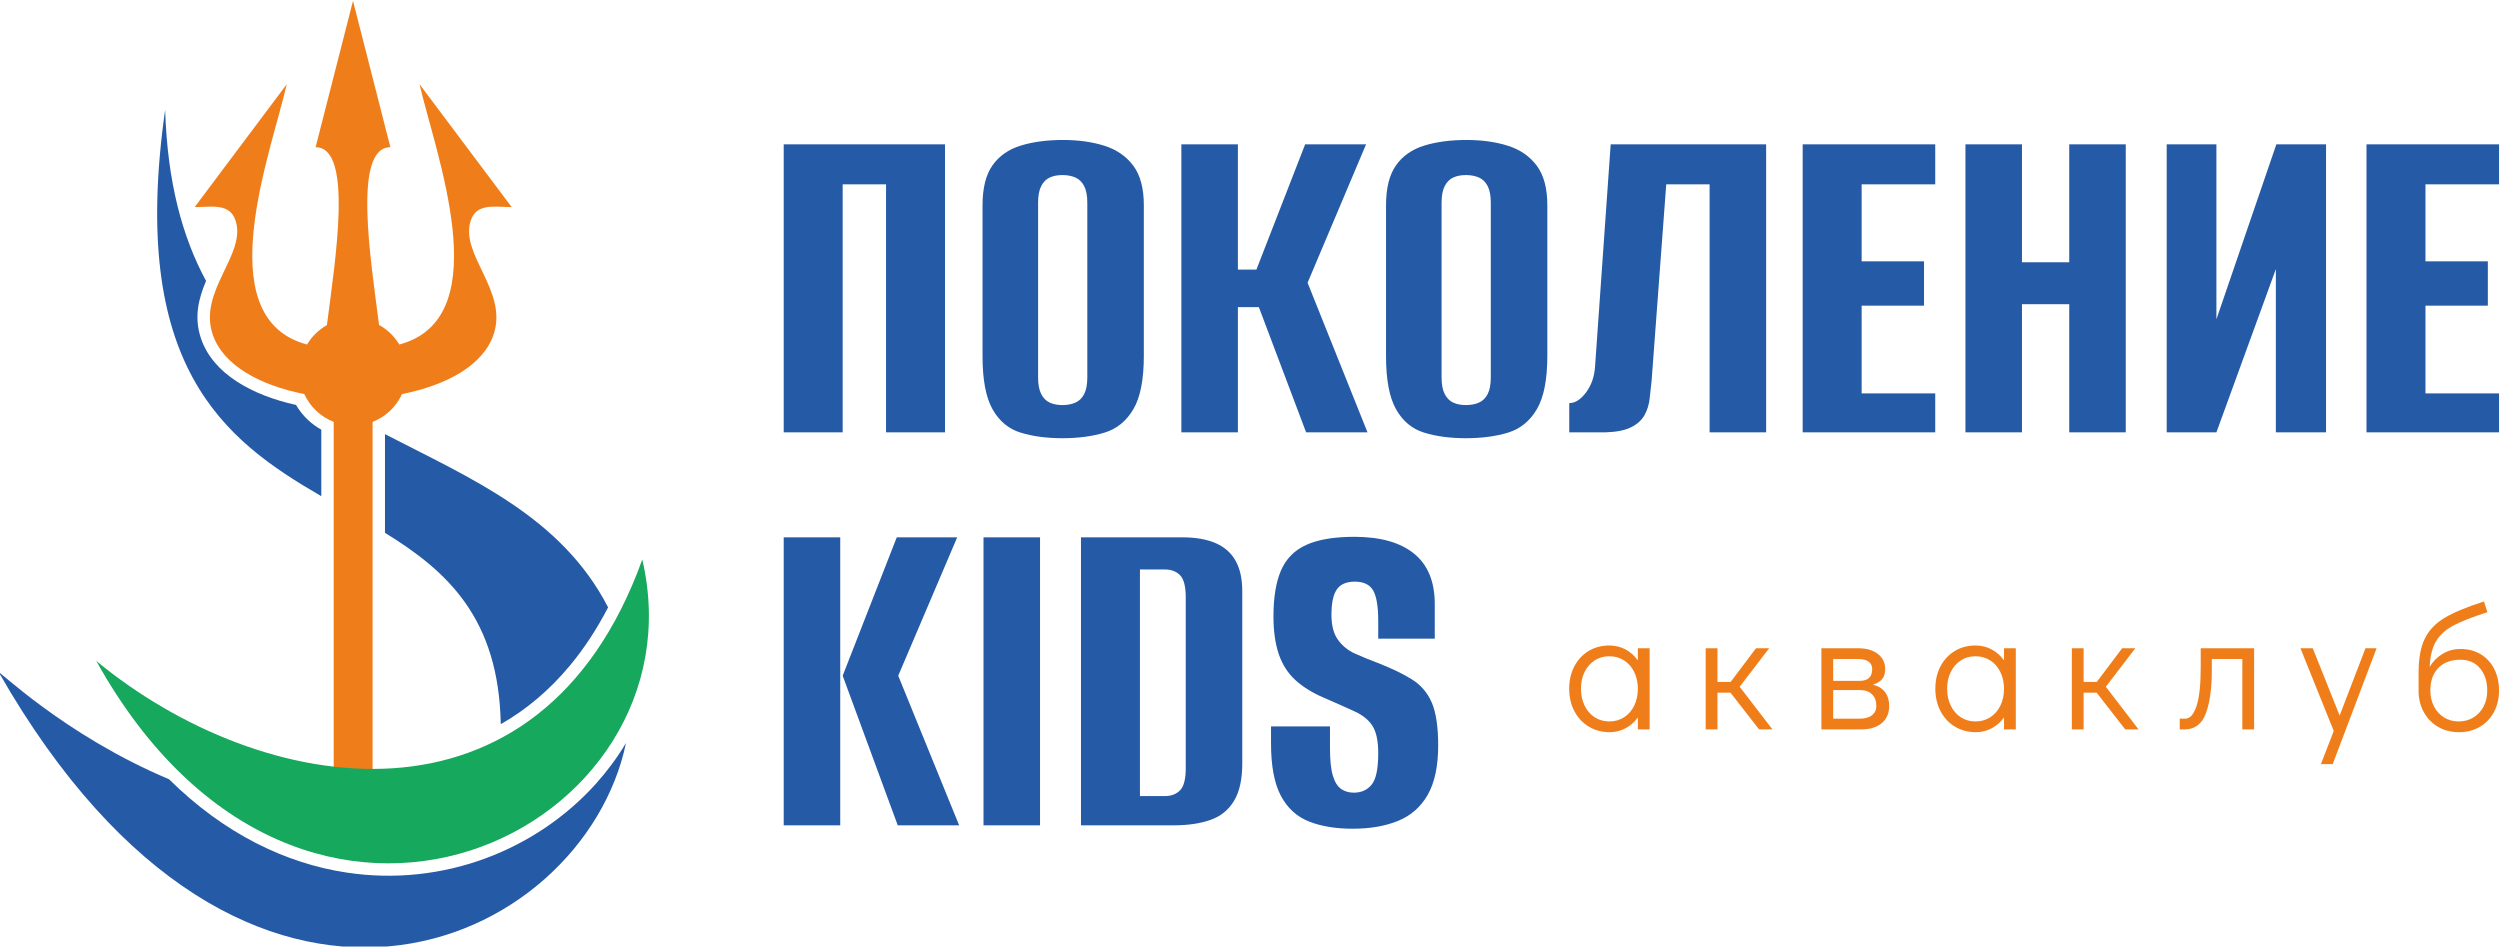 <?xml version="1.0" encoding="UTF-8"?> <svg xmlns="http://www.w3.org/2000/svg" xmlns:xlink="http://www.w3.org/1999/xlink" xmlns:xodm="http://www.corel.com/coreldraw/odm/2003" xml:space="preserve" width="100mm" height="37.862mm" version="1.1" style="shape-rendering:geometricPrecision; text-rendering:geometricPrecision; image-rendering:optimizeQuality; fill-rule:evenodd; clip-rule:evenodd" viewBox="0 0 10000 3786.2"> <defs> <style type="text/css"> .fil4 {fill:#16A85C} .fil2 {fill:#255BA6} .fil3 {fill:#EF7E1A} .fil1 {fill:#255BA6;fill-rule:nonzero} .fil0 {fill:#EF7E1A;fill-rule:nonzero} </style> </defs> <g id="Слой_x0020_1">  <g id="_2076800253888"> <path class="fil0" d="M6598.58 2593.1l0 324.57 -47.17 0 0 -47.86c-13.4,18.49 -29.82,32.94 -49.23,43.35 -19.43,10.4 -40.7,15.61 -63.81,15.61 -30.98,0 -58.72,-7.41 -83.22,-22.2 -24.51,-14.8 -43.69,-35.37 -57.57,-61.72 -13.87,-26.35 -20.8,-56.41 -20.8,-90.16 0,-33.29 6.81,-63 20.46,-89.12 13.63,-26.13 32.59,-46.59 56.87,-61.37 24.27,-14.8 51.9,-22.2 82.87,-22.2 23.58,0 45.19,5.2 64.85,15.61 19.64,10.39 36.18,25.08 49.58,44.03l0 -48.54 47.17 0zm-161.6 292.67c22.2,0 41.96,-5.55 59.29,-16.65 17.34,-11.09 30.87,-26.59 40.58,-46.47 9.7,-19.87 14.56,-42.3 14.56,-67.27 0,-24.96 -4.86,-47.39 -14.56,-67.26 -9.71,-19.89 -23.24,-35.38 -40.58,-46.48 -17.33,-11.09 -37.09,-16.65 -59.29,-16.65 -21.73,0 -41.15,5.56 -58.25,16.65 -17.11,11.1 -30.52,26.47 -40.23,46.13 -9.72,19.64 -14.56,41.95 -14.56,66.92 0,25.43 4.84,48.09 14.56,67.96 9.71,19.88 23.12,35.38 40.23,46.47 17.1,11.1 36.52,16.65 58.25,16.65zm652.8 31.9l-53.4 0 -114.43 -147.03 -52.01 0 0 147.03 -47.16 0 0 -324.57 47.16 0 0 134.54 52.7 0 101.26 -134.54 52.71 0 -117.91 153.96 131.08 170.61zm401.75 -178.94c21.26,5.09 37.45,14.92 48.55,29.49 11.09,14.55 16.65,33.17 16.65,55.82 0,29.13 -9.95,52.01 -29.84,68.66 -19.87,16.64 -47.39,24.97 -82.52,24.97l-158.81 0 0 -324.57 147.71 0c32.83,0 58.95,7.63 78.37,22.88 19.42,15.25 29.13,35.37 29.13,60.34 0,16.64 -4.05,29.94 -12.14,39.88 -8.08,9.94 -20.46,17.46 -37.1,22.53zm-158.83 -15.25l105.43 0c33.75,0 50.63,-15.72 50.63,-47.16 0,-12.95 -4.86,-22.89 -14.57,-29.82 -9.71,-6.94 -23.34,-10.41 -40.92,-10.41l-100.57 0 0 87.39zm106.82 151.19c20.8,0 36.98,-4.62 48.54,-13.87 11.56,-9.25 17.34,-21.51 17.34,-36.76 0,-19.88 -5.78,-35.48 -17.34,-46.81 -11.56,-11.33 -27.74,-16.99 -48.54,-16.99l-106.82 0 0 114.43 106.82 0zm623.67 -281.57l0 324.57 -47.16 0 0 -47.86c-13.41,18.49 -29.83,32.94 -49.24,43.35 -19.43,10.4 -40.69,15.61 -63.81,15.61 -30.98,0 -58.71,-7.41 -83.22,-22.2 -24.5,-14.8 -43.69,-35.37 -57.56,-61.72 -13.88,-26.35 -20.81,-56.41 -20.81,-90.16 0,-33.29 6.81,-63 20.46,-89.12 13.63,-26.13 32.59,-46.59 56.87,-61.37 24.27,-14.8 51.9,-22.2 82.87,-22.2 23.58,0 45.19,5.2 64.85,15.61 19.64,10.39 36.18,25.08 49.59,44.03l0 -48.54 47.16 0zm-161.6 292.67c22.2,0 41.97,-5.55 59.29,-16.65 17.34,-11.09 30.87,-26.59 40.58,-46.47 9.71,-19.87 14.57,-42.3 14.57,-67.27 0,-24.96 -4.86,-47.39 -14.57,-67.26 -9.71,-19.89 -23.24,-35.38 -40.58,-46.48 -17.32,-11.09 -37.09,-16.65 -59.29,-16.65 -21.73,0 -41.15,5.56 -58.25,16.65 -17.11,11.1 -30.52,26.47 -40.22,46.13 -9.72,19.64 -14.57,41.95 -14.57,66.92 0,25.43 4.85,48.09 14.57,67.96 9.7,19.88 23.11,35.38 40.22,46.47 17.1,11.1 36.52,16.65 58.25,16.65zm652.8 31.9l-53.4 0 -114.43 -147.03 -52.01 0 0 147.03 -47.16 0 0 -324.57 47.16 0 0 134.54 52.7 0 101.26 -134.54 52.71 0 -117.9 153.96 131.07 170.61zm164.56 -43l21.5 0c19.43,0 34.68,-16.99 45.78,-50.98 11.09,-33.98 16.64,-85.64 16.64,-155l0 -75.59 213.61 0 0 324.57 -47.16 0 0 -281.58 -122.06 0 0 45.77c0,72.14 -7.98,129.46 -23.93,172 -15.96,42.54 -44.27,63.81 -84.96,63.81l-19.42 0 0 -43zm742.97 -281.57l44.39 0 -175.47 463.28 -47.15 0 51.31 -132.47 -133.15 -330.81 49.23 0 107.5 269.09 103.34 -269.09zm379.55 2.77c30.98,0 58.15,7.06 81.49,21.16 23.35,14.1 41.39,33.74 54.09,58.94 12.72,25.2 19.08,53.98 19.08,86.34 0,31.91 -6.82,60.58 -20.46,86.01 -13.64,25.43 -32.6,45.19 -56.87,59.29 -24.27,14.1 -51.9,21.16 -82.88,21.16 -30.51,0 -57.8,-6.83 -81.83,-20.46 -24.05,-13.65 -43.12,-32.59 -57.22,-56.87 -14.1,-24.28 -21.61,-51.9 -22.54,-82.87l0 -77.68c0,-57.34 8.32,-102.88 24.96,-136.64 16.65,-33.74 43,-61.37 79.07,-82.87 36.07,-21.49 88.54,-43.35 157.44,-65.54l13.87 43c-59.65,18.96 -105.08,36.76 -136.29,53.4 -31.21,16.65 -54.32,37.68 -69.35,63.11 -15.02,25.43 -23.46,59.42 -25.32,101.96 13.42,-22.2 30.87,-39.65 52.37,-52.37 21.49,-12.71 44.97,-19.07 70.39,-19.07zm-6.93 289.9c22.19,0 41.95,-5.33 59.29,-15.96 17.34,-10.63 30.87,-25.31 40.57,-44.04 9.71,-18.72 14.57,-39.88 14.57,-63.46 0,-36.51 -9.6,-66.23 -28.79,-89.11 -19.18,-22.89 -45.42,-34.33 -78.71,-34.33 -36.98,0 -66.23,10.87 -87.73,32.59 -21.5,21.73 -32.24,51.79 -32.24,90.17 0,24.04 4.84,45.42 14.55,64.14 9.71,18.73 23.13,33.41 40.23,44.04 17.11,10.63 36.53,15.96 58.26,15.96z"></path> <path class="fil1" d="M3590.97 3301.26l-220.27 -598.42 216.37 -553.59 241.71 0 -235.87 553.59 243.65 598.42 -245.59 0zm-456.14 0l0 -1152.01 226.13 0 0 1152.01 -226.13 0zm799.2 0l0 -1152.01 226.12 0 0 1152.01 -226.12 0zm389.85 0l0 -1152.01 403.5 0c54.58,0 99.74,7.79 135.47,23.39 35.74,15.59 62.38,39.3 79.92,71.15 17.55,31.84 26.32,71.8 26.32,119.87l0 690.04c0,63.68 -11.05,113.71 -33.13,150.09 -22.09,36.39 -53.61,61.73 -94.55,76.02 -40.93,14.3 -89.33,21.45 -145.22,21.45l-372.31 0zm235.87 -116.96l99.41 0c25.99,0 46.45,-7.8 61.41,-23.39 14.94,-15.6 22.41,-44.83 22.41,-87.72l0 -684.18c0,-42.89 -7.47,-72.12 -22.41,-87.72 -14.96,-15.59 -35.42,-23.39 -61.41,-23.39l-99.41 0 0 906.4zm851.82 130.6c-68.87,0 -127.67,-9.74 -176.41,-29.23 -48.73,-19.5 -86.09,-53.93 -112.08,-103.31 -25.99,-49.38 -38.99,-118.91 -38.99,-208.58l0 -68.22c40.29,0 79.92,0 118.91,0 38.99,0 77.97,0 116.96,0l0 87.71c0,48.09 3.9,84.79 11.7,110.14 7.78,25.34 18.84,42.88 33.13,52.63 14.29,9.75 31.19,14.62 50.68,14.62 29.89,0 53.6,-10.72 71.15,-32.16 17.54,-21.45 26.31,-63.35 26.31,-125.73 0,-48.08 -7.47,-84.14 -22.41,-108.18 -14.94,-24.05 -38.67,-43.54 -71.15,-58.48 -32.49,-14.95 -74.07,-33.47 -124.76,-55.56 -45.48,-19.49 -83.16,-42.88 -113.05,-70.17 -29.9,-27.28 -51.98,-61.73 -66.28,-103.31 -14.29,-41.59 -21.43,-92.27 -21.43,-152.04 0,-75.37 10.06,-136.46 30.2,-183.23 20.15,-46.78 53.93,-80.9 101.37,-102.34 47.42,-21.45 111.43,-32.16 192,-32.16 103.96,0 183.55,22.41 238.78,67.25 55.23,44.83 82.84,112.08 82.84,201.75l0 138.4c-37.68,0 -75.04,0 -112.08,0 -37.03,0 -75.04,0 -114.03,0l0 -70.18c0,-58.48 -6.83,-99.41 -20.47,-122.8 -13.64,-23.39 -38,-35.09 -73.09,-35.09 -33.78,0 -57.83,10.39 -72.13,31.19 -14.29,20.8 -21.44,54.58 -21.44,101.37 0,42.87 8.77,76.34 26.32,100.38 17.54,24.03 39.96,42.23 67.25,54.58 27.28,12.34 56.53,24.36 87.72,36.06 57.17,22.09 103.96,44.51 140.34,67.25 36.39,22.74 63.03,53.93 79.92,93.56 16.89,39.64 25.34,96.48 25.34,170.56 0,83.16 -13.97,149.12 -41.91,197.85 -27.94,48.73 -67.57,83.49 -118.91,104.28 -51.32,20.8 -111.42,31.19 -180.3,31.19z"></path> <path class="fil1" d="M3134.83 1729.46l0 -1152 645.21 0 0 1152 -235.86 0 0 -992.17 -173.48 0 0 992.17 -235.87 0zm1114.98 23.39c-63.68,0 -119.55,-7.47 -167.64,-22.42 -48.08,-14.94 -85.44,-46.13 -112.08,-93.56 -26.64,-47.43 -39.96,-117.93 -39.96,-211.5l0 -604.26c0,-68.88 13.32,-122.15 39.96,-159.84 26.64,-37.68 64.32,-64 113.06,-78.94 48.73,-14.95 104.94,-22.42 168.61,-22.42 62.38,0 117.93,7.79 166.66,23.39 48.74,15.59 87.06,42.23 115.01,79.92 27.94,37.68 41.91,90.32 41.91,157.89l0 602.32c0,94.86 -13.97,166.01 -41.91,213.44 -27.95,47.43 -66.27,78.62 -115.01,93.56 -48.73,14.95 -104.93,22.42 -168.61,22.42zm0 -132.54c19.5,0 36.72,-3.26 51.66,-9.75 14.94,-6.5 26.64,-17.87 35.09,-34.12 8.44,-16.24 12.67,-38.66 12.67,-67.25l0 -697.82c0,-28.6 -4.23,-51.02 -12.67,-67.25 -8.45,-16.25 -20.15,-27.63 -35.09,-34.12 -14.94,-6.49 -32.16,-9.75 -51.66,-9.75 -19.49,0 -36.39,3.26 -50.68,9.75 -14.29,6.49 -25.67,17.87 -34.12,34.12 -8.43,16.23 -12.66,38.65 -12.66,67.25l0 697.82c0,28.59 4.23,51.01 12.66,67.25 8.45,16.25 19.83,27.62 34.12,34.12 14.29,6.49 31.19,9.75 50.68,9.75zm475.62 109.15l0 -1152 226.12 0 0 500.95 74.06 0 194.92 -500.95 243.67 0 -233.91 553.58 239.75 598.42 -245.61 0 -189.07 -500.96 -83.81 0 0 500.96 -226.12 0zm1138.36 23.39c-63.68,0 -119.55,-7.47 -167.64,-22.42 -48.08,-14.94 -85.44,-46.13 -112.08,-93.56 -26.64,-47.43 -39.96,-117.93 -39.96,-211.5l0 -604.26c0,-68.88 13.32,-122.15 39.96,-159.84 26.64,-37.68 64.32,-64 113.06,-78.94 48.73,-14.95 104.94,-22.42 168.61,-22.42 62.38,0 117.93,7.79 166.66,23.39 48.73,15.59 87.06,42.23 115.01,79.92 27.94,37.68 41.91,90.32 41.91,157.89l0 602.32c0,94.86 -13.97,166.01 -41.91,213.44 -27.95,47.43 -66.28,78.62 -115.01,93.56 -48.73,14.95 -104.93,22.42 -168.61,22.42zm0 -132.54c19.5,0 36.72,-3.26 51.66,-9.75 14.94,-6.5 26.64,-17.87 35.09,-34.12 8.44,-16.24 12.67,-38.66 12.67,-67.25l0 -697.82c0,-28.6 -4.23,-51.02 -12.67,-67.25 -8.45,-16.25 -20.15,-27.63 -35.09,-34.12 -14.94,-6.49 -32.16,-9.75 -51.66,-9.75 -19.49,0 -36.39,3.26 -50.68,9.75 -14.29,6.49 -25.67,17.87 -34.12,34.12 -8.44,16.23 -12.66,38.65 -12.66,67.25l0 697.82c0,28.59 4.22,51.01 12.66,67.25 8.45,16.25 19.83,27.62 34.12,34.12 14.29,6.49 31.19,9.75 50.68,9.75zm413.24 109.15l0 -116.95c23.4,0 45.81,-14.3 67.25,-42.89 21.44,-28.59 33.47,-63.68 36.06,-105.26l62.38 -886.9 621.81 0 0 1152 -226.12 0 0 -992.17 -173.47 0 -58.48 785.55c-2.6,23.39 -5.2,47.1 -7.8,71.15 -2.6,24.04 -9.42,46.13 -20.47,66.28 -11.04,20.13 -28.91,36.38 -53.61,48.72 -24.68,12.35 -59.12,19.17 -103.31,20.47l-144.24 0zm933.69 0l0 -1152 530.2 0 0 159.83 -294.33 0 0 307.99 249.5 0 0 177.37 -249.5 0 0 350.87 294.33 0 0 155.94 -530.2 0zm651.05 0l0 -1152 226.13 0 0 471.72 189.07 0 0 -471.72 226.11 0 0 1152 -226.11 0 0 -512.65 -189.07 0 0 512.65 -226.13 0zm805.04 0l0 -1152 198.82 0 0 699.77 239.77 -699.77 198.82 0 0 1152 -200.78 0 0 -653 -237.81 653 -198.82 0zm799.2 0l0 -1152 530.2 0 0 159.83 -294.34 0 0 307.99 249.5 0 0 177.37 -249.5 0 0 350.87 294.34 0 0 155.94 -530.2 0z"></path> <g> <path class="fil2" d="M1285.24 1984.75c-391.9,-226.53 -770.48,-520.21 -624.64,-1545.65 8.82,290.02 69.31,510.5 163.66,684.57 -29.68,69.95 -49.16,144.98 -20.23,230.36 23.77,70.21 74.74,127.56 143.59,172.32 65.36,42.48 147.14,73.64 236.55,93.54 12.76,21.88 28.67,41.84 47.11,59.3 16.23,15.35 34.35,28.66 53.96,39.51l0 266.05zm-1288.58 706.97c-12.97,-22.71 255.44,246.81 679.53,425.33 222.05,219.49 468.26,336.45 709.15,373.09 193.99,29.51 384.39,6.81 556.02,-56.44 171.52,-63.23 324.44,-167.19 443.56,-300.22 44.77,-50.01 84.75,-104.11 119.16,-161.67 -171.62,820.65 -1522.96,1442.31 -2507.42,-280.09zm2006.39 204.99c-7.81,-423.36 -213.35,-611.97 -463.14,-765.33l0 -394.85c346.36,179.07 705.44,330.08 892.53,692.98 -45.26,87.24 -95.75,163.71 -150.56,230.12 -83.74,101.48 -177.8,179.57 -278.83,237.08z"></path> <path class="fil3" d="M1490.37 1687.53l0 1682.06 -155.59 0 0 -1682.06c-52.16,-20.31 -94.47,-60.46 -117.57,-111.27 -177.45,-35.1 -324.46,-114.42 -366.35,-238.1 -59.18,-174.69 136.61,-320.14 91.18,-456.43 -23.39,-70.15 -95.18,-53.38 -163.5,-53.38l368.48 -491.47c-61.75,270.65 -311.24,919.48 66.68,1036.95 4.73,1.47 9.53,2.89 14.37,4.25 19.23,-32.32 46.72,-59.17 79.58,-77.64 32.94,-259.34 106.87,-711.58 -45.24,-711.58l74.76 -292.72 74.76 -292.71 74.77 292.71 74.76 292.72c-151.96,0 -78.32,451.34 -45.35,710.82 33.44,18.47 61.45,45.61 80.96,78.41 4.84,-1.36 9.64,-2.79 14.38,-4.26 377.93,-117.47 128.44,-766.3 66.68,-1036.95l368.48 491.47c-68.31,0 -140.11,-16.77 -163.49,53.38 -45.44,136.29 150.36,281.74 91.17,456.43 -41.88,123.68 -188.9,203 -366.35,238.1 -23.07,50.73 -65.32,90.93 -117.57,111.27z"></path> <path class="fil4" d="M385.1 2643.79c825.99,1485.38 2436.14,671.91 2184.03,-405.79 -409.56,1139.35 -1521.9,952.14 -2184.03,405.79z"></path> </g> </g> </g> </svg> 
